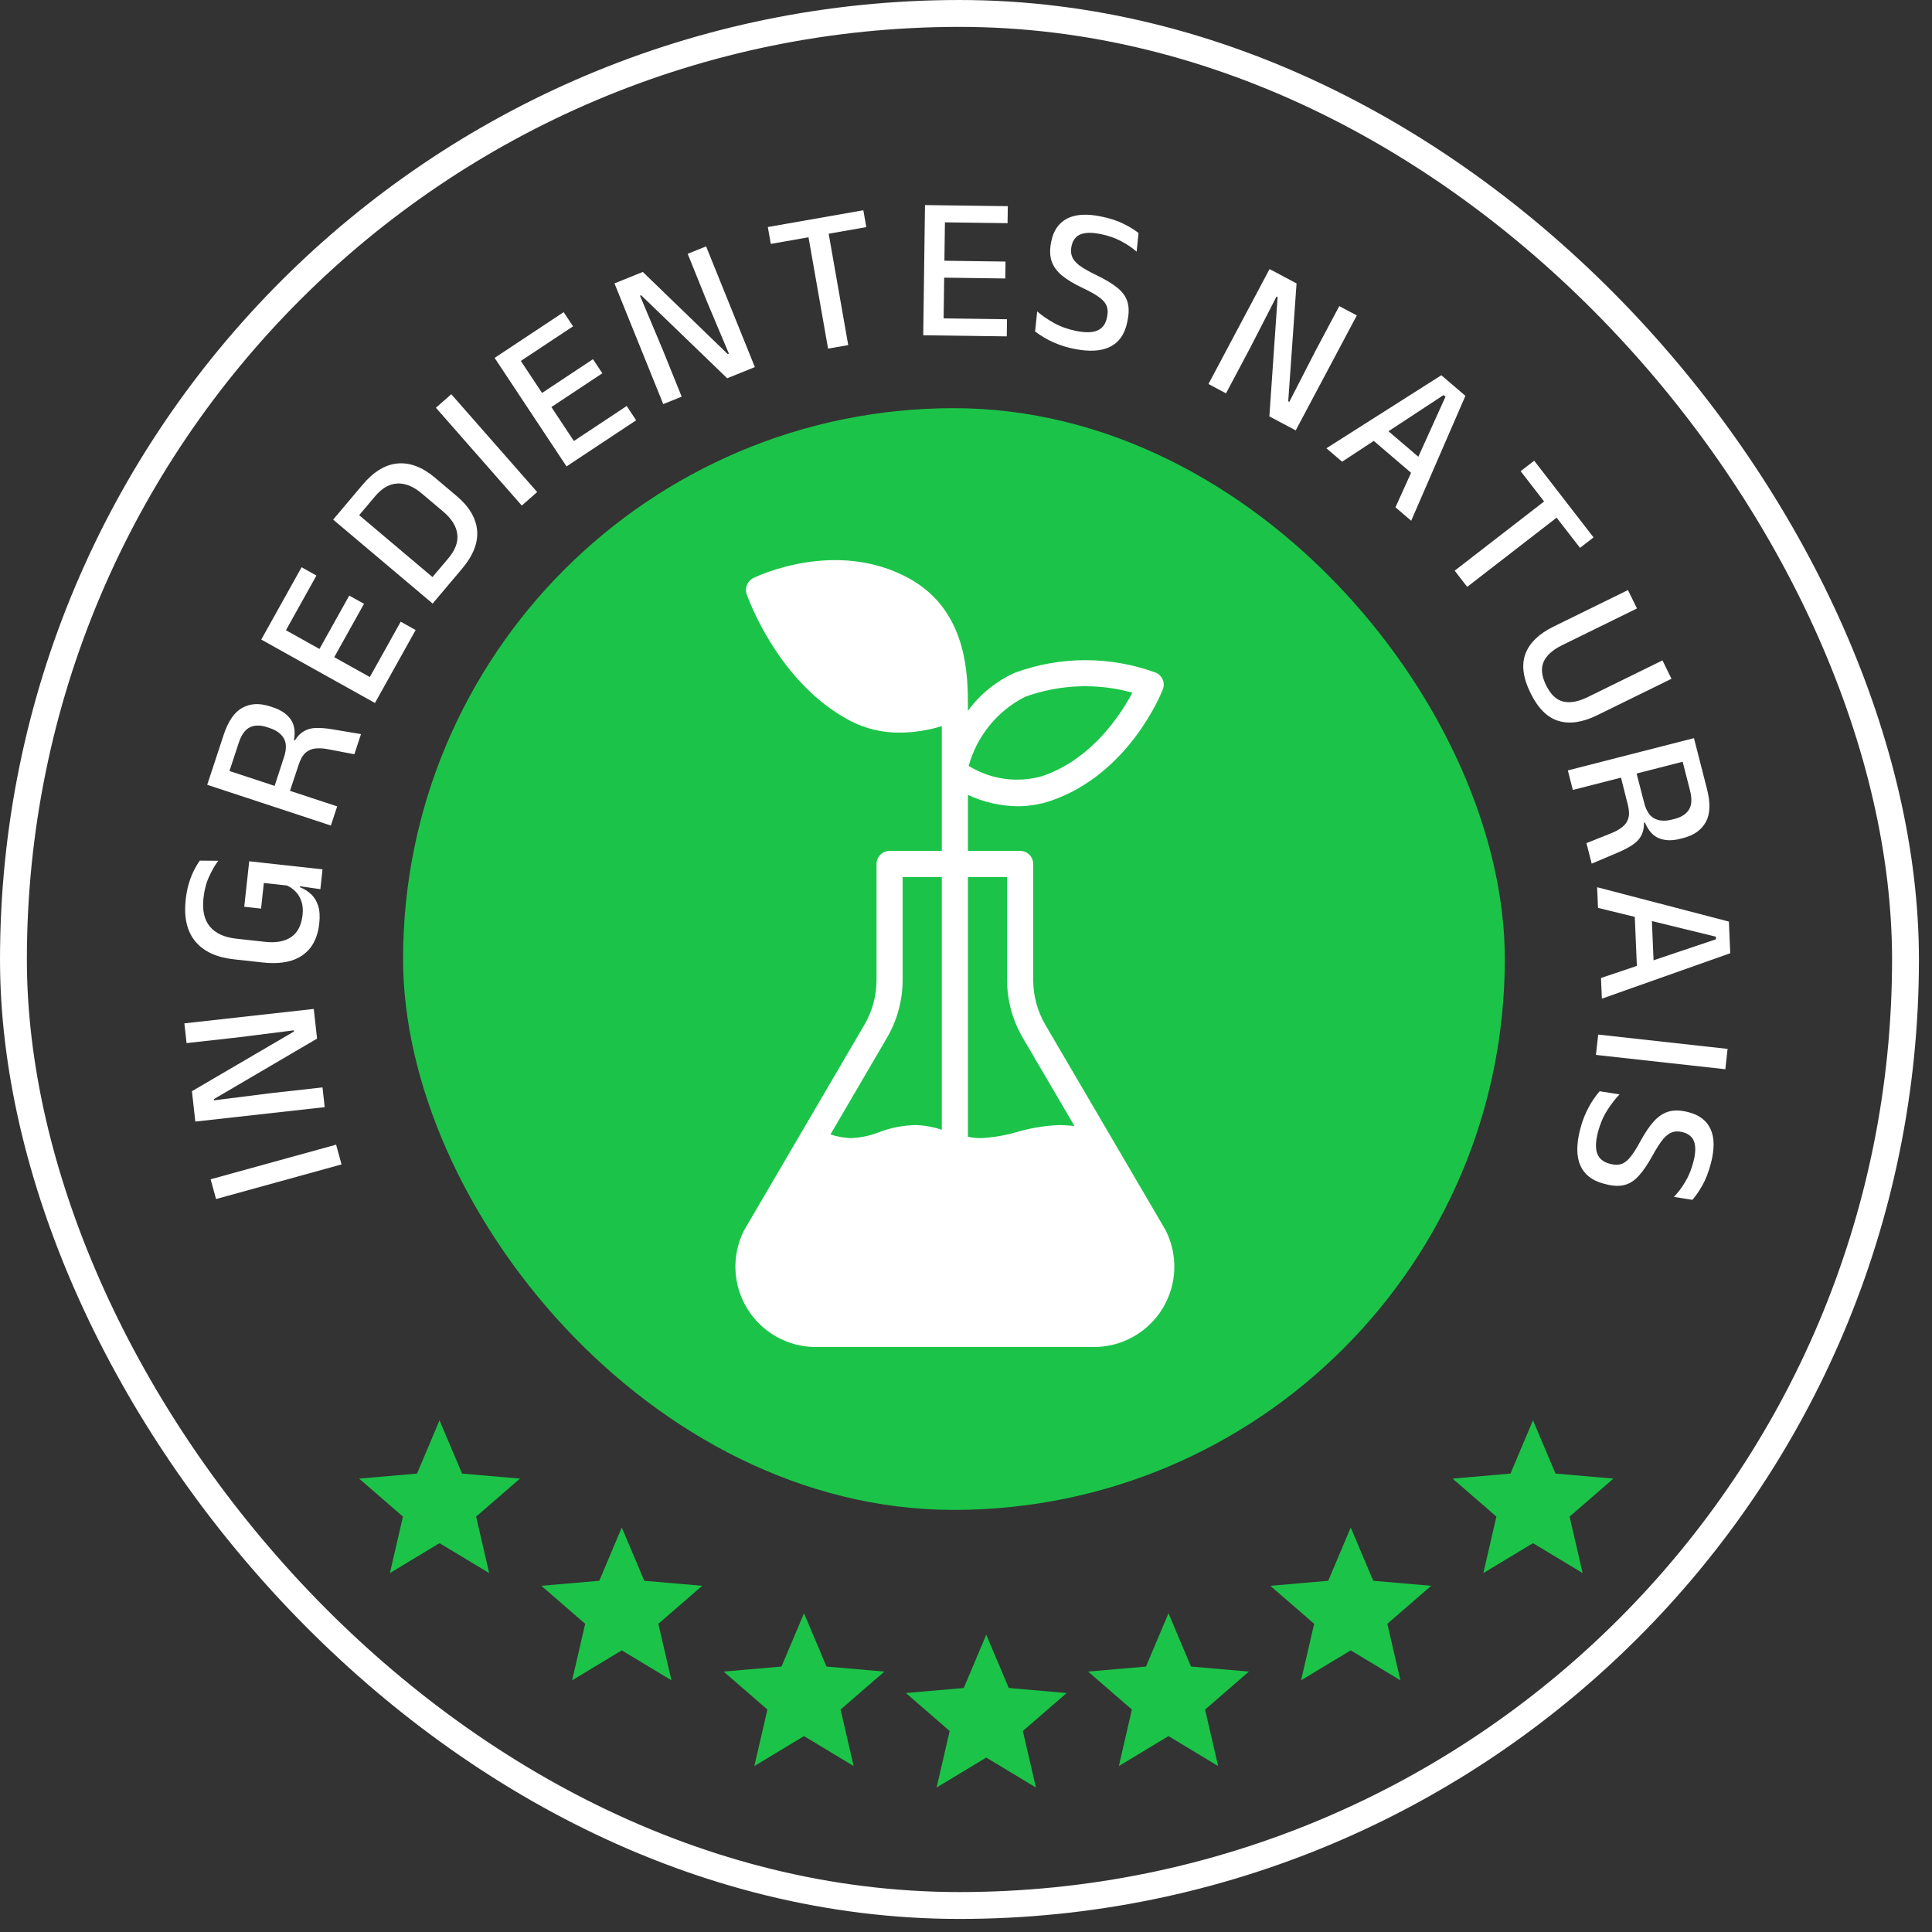 <?xml version="1.0" encoding="UTF-8"?>
<svg xmlns="http://www.w3.org/2000/svg" width="142" height="142" viewBox="0 0 142 142" fill="none">
  <rect x="0" y="0" width="142" height="142" fill="#333333" stroke="none"/>
  <rect x="0.988" y="0.988" width="139.064" height="139.064" rx="69.532" stroke="white" stroke-width="1.975"></rect>
  <path d="M28.656 115.62L29.616 111.469L26.396 108.676L30.651 108.307L32.305 104.392L33.96 108.307L38.215 108.676L34.994 111.469L35.954 115.62L32.305 113.419L28.656 115.62Z" fill="#1BC448"></path>
  <path d="M42.051 123.499L43.011 119.348L39.791 116.555L44.045 116.186L45.7 112.271L47.355 116.186L51.609 116.555L48.389 119.348L49.349 123.499L45.7 121.298L42.051 123.499Z" fill="#1BC448"></path>
  <path d="M55.444 129.803L56.404 125.651L53.184 122.859L57.439 122.49L59.093 118.575L60.748 122.49L65.003 122.859L61.782 125.651L62.742 129.803L59.093 127.601L55.444 129.803Z" fill="#1BC448"></path>
  <path d="M68.84 131.379L69.8 127.227L66.58 124.435L70.835 124.066L72.489 120.151L74.144 124.066L78.399 124.435L75.178 127.227L76.138 131.379L72.489 129.178L68.84 131.379Z" fill="#1BC448"></path>
  <path d="M82.234 129.803L83.194 125.651L79.973 122.859L84.228 122.49L85.883 118.575L87.537 122.49L91.792 122.859L88.572 125.651L89.532 129.803L85.883 127.601L82.234 129.803Z" fill="#1BC448"></path>
  <path d="M95.629 123.499L96.59 119.348L93.369 116.555L97.624 116.186L99.278 112.271L100.933 116.186L105.188 116.555L101.967 119.348L102.927 123.499L99.278 121.298L95.629 123.499Z" fill="#1BC448"></path>
  <path d="M109.024 115.62L109.985 111.469L106.764 108.676L111.019 108.307L112.673 104.392L114.328 108.307L118.583 108.676L115.362 111.469L116.322 115.62L112.673 113.419L109.024 115.62Z" fill="#1BC448"></path>
  <rect x="29.626" y="30" width="80.976" height="80.976" rx="40.488" fill="#1BC448"></rect>
  <path d="M85.659 90.397L76.831 75.322C76.246 74.32 75.938 73.181 75.939 72.021V63.5C75.938 63.246 75.837 63.002 75.657 62.822C75.477 62.642 75.233 62.541 74.979 62.54H71.141V58.424C72.286 58.96 73.532 59.244 74.797 59.259C75.626 59.259 76.449 59.123 77.234 58.856C82.982 56.898 85.371 50.93 85.467 50.67C85.56 50.435 85.555 50.173 85.454 49.941C85.353 49.709 85.165 49.526 84.93 49.433C81.602 48.218 77.952 48.218 74.624 49.433C73.237 50.048 72.035 51.018 71.141 52.244V51.985C71.141 49.682 71.141 44.884 66.804 42.505C61.43 39.568 55.605 42.37 55.365 42.485C55.156 42.591 54.992 42.768 54.902 42.985C54.812 43.201 54.803 43.443 54.876 43.666C54.972 43.925 57.179 50.191 62.495 52.983C63.622 53.565 64.874 53.862 66.141 53.847C67.186 53.841 68.225 53.679 69.222 53.367V62.54H65.383C65.129 62.541 64.885 62.642 64.706 62.822C64.526 63.002 64.425 63.246 64.424 63.5V72.021C64.425 73.181 64.117 74.32 63.532 75.322L54.675 90.454C54.225 91.355 54.012 92.355 54.057 93.36C54.102 94.365 54.403 95.343 54.932 96.199C55.461 97.055 56.199 97.763 57.078 98.254C57.956 98.744 58.946 99.003 59.952 99.004H80.41C81.422 99.003 82.417 98.742 83.299 98.246C84.181 97.75 84.921 97.036 85.448 96.172C85.974 95.308 86.27 94.323 86.308 93.312C86.345 92.301 86.121 91.297 85.659 90.397ZM75.334 51.218C77.87 50.295 80.631 50.188 83.231 50.91C82.368 52.532 80.247 55.804 76.61 57.042C75.706 57.301 74.757 57.369 73.825 57.24C72.893 57.111 71.999 56.789 71.198 56.294C71.496 55.206 72.018 54.193 72.73 53.319C73.442 52.444 74.329 51.729 75.334 51.218ZM69.222 83.037C68.602 82.829 67.956 82.713 67.303 82.691C66.377 82.71 65.462 82.889 64.597 83.219C63.93 83.484 63.222 83.63 62.505 83.651C62.006 83.626 61.512 83.536 61.037 83.382L65.182 76.291C65.942 74.996 66.343 73.522 66.343 72.021V64.46H69.222V83.037ZM77.858 82.691C76.805 82.733 75.76 82.903 74.749 83.2C73.887 83.455 72.998 83.606 72.1 83.651C71.778 83.649 71.457 83.617 71.141 83.555V64.46H74.019V72.021C74.02 73.522 74.421 74.996 75.181 76.291L78.971 82.758C78.549 82.72 78.174 82.691 77.858 82.691Z" fill="white"></path>
  <path d="M116.144 82.99C116.258 82.551 116.397 82.154 116.561 81.799C116.726 81.445 116.897 81.133 117.075 80.865C117.251 80.601 117.417 80.381 117.571 80.205L119.034 80.438C118.725 80.754 118.423 81.145 118.127 81.61C117.829 82.079 117.604 82.611 117.449 83.206C117.274 83.882 117.256 84.408 117.395 84.785C117.539 85.163 117.839 85.411 118.293 85.528L118.402 85.557C118.696 85.633 118.955 85.631 119.177 85.549C119.403 85.474 119.623 85.301 119.837 85.032C120.056 84.764 120.296 84.385 120.558 83.896C120.905 83.254 121.247 82.75 121.585 82.384C121.926 82.024 122.293 81.791 122.686 81.687C123.084 81.584 123.541 81.6 124.058 81.734L124.131 81.753C124.909 81.955 125.441 82.369 125.727 82.995C126.013 83.621 126.022 84.451 125.753 85.485C125.581 86.147 125.369 86.695 125.117 87.13C124.869 87.571 124.625 87.923 124.387 88.186L123.027 87.972C123.321 87.672 123.596 87.31 123.85 86.886C124.109 86.463 124.314 85.965 124.463 85.39C124.58 84.941 124.622 84.567 124.591 84.27C124.565 83.975 124.473 83.742 124.316 83.573C124.164 83.404 123.957 83.286 123.696 83.218L123.667 83.211C123.397 83.141 123.149 83.141 122.925 83.211C122.7 83.282 122.473 83.45 122.244 83.715C122.019 83.987 121.761 84.387 121.469 84.914C121.126 85.542 120.794 86.034 120.475 86.389C120.16 86.751 119.808 86.984 119.419 87.09C119.036 87.196 118.571 87.179 118.025 87.037L117.88 86.999C117.025 86.777 116.45 86.332 116.154 85.662C115.859 84.992 115.855 84.102 116.144 82.99Z" fill="white"></path>
  <path d="M126.81 78.588L117.3 77.535L117.465 76.039L126.976 77.093L126.81 78.588Z" fill="white"></path>
  <path d="M117.452 66.728L117.387 65.21L127.072 67.735L127.171 70.061L117.736 73.401L117.671 71.882L126.123 69.034L126.115 68.847L117.452 66.728ZM120.324 71.357L120.139 67.011L121.381 66.958L121.566 71.304L120.324 71.357Z" fill="white"></path>
  <path d="M116.989 63.479L116.603 61.97L118.418 61.243C118.751 61.111 119.023 60.959 119.237 60.786C119.456 60.616 119.604 60.401 119.682 60.139C119.759 59.877 119.745 59.543 119.641 59.137L119.031 56.719L120.177 56.426L120.841 58.992C120.993 59.587 121.245 59.976 121.596 60.159C121.947 60.342 122.376 60.369 122.884 60.239L123.087 60.187C123.585 60.06 123.936 59.831 124.14 59.5C124.344 59.17 124.368 58.702 124.214 58.098L123.557 55.53L124.753 55.224L125.463 57.995C125.726 59.025 125.698 59.831 125.378 60.412C125.059 60.999 124.506 61.393 123.717 61.595L123.485 61.654C122.9 61.804 122.387 61.791 121.945 61.615C121.505 61.445 121.156 61.057 120.898 60.453L120.71 60.502L120.764 59.839C120.863 60.385 120.852 60.828 120.733 61.168C120.615 61.513 120.404 61.796 120.101 62.018C119.797 62.24 119.412 62.449 118.947 62.645L116.989 63.479ZM115.602 58.06L115.235 56.624L124.505 54.252L124.87 55.681L119.887 56.956L119.345 57.103L115.602 58.06Z" fill="white"></path>
  <path d="M112.488 50.931C111.94 49.815 111.817 48.855 112.118 48.052C112.423 47.246 113.115 46.578 114.195 46.048L119.653 43.37L120.316 44.721L114.818 47.419C114.128 47.758 113.674 48.164 113.456 48.638C113.245 49.114 113.305 49.69 113.637 50.367C113.969 51.044 114.387 51.442 114.891 51.562C115.401 51.684 116.001 51.575 116.691 51.237L122.19 48.539L122.852 49.89L117.394 52.568C116.315 53.098 115.362 53.237 114.538 52.985C113.721 52.736 113.037 52.051 112.488 50.931Z" fill="white"></path>
  <path d="M107.838 43.134L106.917 41.944L114.277 36.248L115.198 37.438L107.838 43.134ZM116.129 40.267L111.766 34.631L112.761 33.861L117.124 39.498L116.129 40.267Z" fill="white"></path>
  <path d="M98.644 33.934L97.489 32.947L105.937 27.58L107.707 29.093L103.721 38.274L102.565 37.286L106.241 29.16L106.099 29.039L98.644 33.934ZM103.989 34.987L100.683 32.16L101.49 31.215L104.797 34.042L103.989 34.987Z" fill="white"></path>
  <path d="M93.311 19.776L95.295 20.83L94.684 29.493L94.763 29.535L96.65 25.857L98.435 22.499L99.725 23.184L95.234 31.633L93.297 30.604L93.903 21.837L93.824 21.794L91.856 25.624L90.11 28.91L88.821 28.225L93.311 19.776Z" fill="white"></path>
  <path d="M78.937 25.638C78.492 25.547 78.088 25.43 77.725 25.285C77.363 25.14 77.042 24.986 76.765 24.823C76.492 24.66 76.263 24.507 76.079 24.363L76.233 22.889C76.566 23.18 76.972 23.462 77.452 23.732C77.937 24.004 78.48 24.2 79.082 24.322C79.767 24.461 80.293 24.451 80.662 24.291C81.031 24.127 81.263 23.815 81.356 23.355L81.378 23.245C81.439 22.947 81.422 22.689 81.329 22.471C81.242 22.25 81.058 22.039 80.777 21.84C80.498 21.635 80.107 21.416 79.604 21.181C78.944 20.869 78.422 20.555 78.039 20.238C77.661 19.916 77.409 19.562 77.284 19.175C77.16 18.783 77.151 18.326 77.257 17.802L77.272 17.729C77.431 16.941 77.816 16.388 78.426 16.068C79.036 15.749 79.864 15.695 80.911 15.908C81.581 16.044 82.14 16.226 82.588 16.454C83.041 16.679 83.406 16.903 83.681 17.127L83.541 18.496C83.226 18.218 82.849 17.964 82.412 17.733C81.977 17.497 81.468 17.319 80.885 17.201C80.43 17.109 80.055 17.087 79.761 17.134C79.467 17.176 79.24 17.28 79.079 17.446C78.919 17.607 78.812 17.82 78.758 18.084L78.752 18.113C78.697 18.387 78.71 18.634 78.793 18.855C78.875 19.075 79.055 19.293 79.333 19.507C79.616 19.717 80.029 19.954 80.572 20.216C81.217 20.526 81.726 20.83 82.098 21.13C82.476 21.425 82.728 21.764 82.854 22.146C82.981 22.524 82.989 22.989 82.877 23.541L82.847 23.688C82.671 24.554 82.257 25.152 81.604 25.483C80.951 25.814 80.062 25.866 78.937 25.638Z" fill="white"></path>
  <path d="M69.339 24.66L67.857 24.64L67.986 15.072L69.468 15.092L69.339 24.66ZM73.996 24.723L68.299 24.646L68.316 23.388L74.013 23.465L73.996 24.723ZM73.888 20.468L68.767 20.399L68.784 19.156L73.905 19.225L73.888 20.468ZM74.055 16.404L68.403 16.328L68.42 15.078L74.072 15.154L74.055 16.404Z" fill="white"></path>
  <path d="M62.344 25.364L60.862 25.624L59.252 16.458L60.735 16.198L62.344 25.364ZM63.672 16.693L56.652 17.926L56.434 16.687L63.455 15.454L63.672 16.693Z" fill="white"></path>
  <path d="M45.164 20.829L47.246 19.988L53.489 26.025L53.572 25.991L51.969 22.182L50.544 18.655L51.898 18.108L55.482 26.98L53.448 27.802L47.123 21.701L47.04 21.735L48.708 25.704L50.102 29.154L48.748 29.701L45.164 20.829Z" fill="white"></path>
  <path d="M42.875 33.462L41.639 34.281L36.354 26.305L37.59 25.486L42.875 33.462ZM46.757 30.89L42.007 34.037L41.312 32.989L46.062 29.841L46.757 30.89ZM44.271 27.436L40.002 30.265L39.315 29.229L43.584 26.4L44.271 27.436ZM42.119 23.985L37.406 27.107L36.716 26.065L41.428 22.942L42.119 23.985Z" fill="white"></path>
  <path d="M33.169 28.975L39.482 36.165L38.351 37.158L32.038 29.968L33.169 28.975Z" fill="white"></path>
  <path d="M33.957 41.805L32.46 43.578L31.493 42.762L32.957 41.029C33.465 40.426 33.683 39.836 33.609 39.257C33.539 38.675 33.198 38.127 32.588 37.612L30.997 36.269C30.383 35.751 29.785 35.507 29.203 35.539C28.621 35.563 28.076 35.877 27.567 36.48L26.099 38.219L25.143 37.413L26.645 35.633C27.463 34.664 28.325 34.141 29.233 34.065C30.136 33.985 31.048 34.333 31.967 35.108L33.569 36.461C34.488 37.237 34.988 38.08 35.069 38.99C35.146 39.898 34.775 40.836 33.957 41.805ZM32.755 43.23L31.799 44.362L24.486 38.191L25.443 37.058L32.755 43.23Z" fill="white"></path>
  <path d="M28.281 50.374L27.559 51.669L19.202 47.008L19.924 45.713L28.281 50.374ZM30.549 46.307L27.774 51.283L26.675 50.67L29.451 45.694L30.549 46.307ZM26.755 44.379L24.26 48.852L23.175 48.246L25.669 43.774L26.755 44.379ZM23.259 42.301L20.505 47.238L19.413 46.629L22.167 41.692L23.259 42.301Z" fill="white"></path>
  <path d="M26.533 53.956L26.045 55.436L24.124 55.07C23.773 55.002 23.461 54.983 23.188 55.014C22.912 55.039 22.671 55.141 22.465 55.32C22.259 55.499 22.09 55.788 21.959 56.186L21.171 58.551L20.048 58.181L20.87 55.662C21.062 55.078 21.06 54.615 20.863 54.272C20.666 53.928 20.319 53.675 19.821 53.511L19.622 53.445C19.134 53.284 18.715 53.288 18.365 53.456C18.015 53.625 17.742 54.005 17.547 54.598L16.718 57.115L15.544 56.729L16.439 54.012C16.772 53.002 17.23 52.339 17.813 52.021C18.398 51.699 19.076 51.665 19.849 51.919L20.076 51.994C20.65 52.183 21.076 52.471 21.353 52.857C21.632 53.238 21.718 53.752 21.609 54.399L21.794 54.46L21.391 54.99C21.603 54.476 21.85 54.108 22.133 53.886C22.418 53.66 22.748 53.535 23.124 53.511C23.5 53.488 23.936 53.519 24.434 53.604L26.533 53.956ZM24.782 59.268L24.318 60.676L15.23 57.681L15.692 56.281L20.577 57.891L21.113 58.059L24.782 59.268Z" fill="white"></path>
  <path d="M23.466 67.867C23.387 68.592 23.174 69.184 22.828 69.643C22.477 70.096 22.007 70.417 21.419 70.603C20.827 70.784 20.131 70.831 19.333 70.744L17.182 70.508C15.906 70.369 14.963 69.929 14.351 69.189C13.74 68.444 13.505 67.424 13.647 66.129C13.696 65.683 13.775 65.28 13.884 64.92C13.994 64.561 14.119 64.243 14.26 63.967C14.401 63.686 14.545 63.448 14.692 63.254L16.039 63.265C15.798 63.59 15.575 63.978 15.37 64.427C15.16 64.876 15.022 65.401 14.956 66.001C14.856 66.914 15.015 67.617 15.433 68.11C15.846 68.602 16.494 68.897 17.378 68.993L19.491 69.225C20.29 69.312 20.928 69.194 21.406 68.869C21.878 68.545 22.156 68.002 22.239 67.243C22.28 66.871 22.253 66.544 22.158 66.263C22.064 65.976 21.922 65.735 21.733 65.538C21.544 65.342 21.329 65.19 21.09 65.084L18.872 64.841L19.417 64.675L19.187 66.781L17.951 66.646L18.317 63.304L22.217 63.731L22.047 65.211C22.341 65.324 22.607 65.489 22.845 65.705C23.082 65.917 23.26 66.2 23.377 66.555C23.494 66.904 23.524 67.341 23.466 67.867ZM23.546 65.353L21.588 65.071L21.741 63.679L23.706 63.894L23.546 65.353Z" fill="white"></path>
  <path d="M14.355 82.434L14.107 80.202L21.604 75.817L21.594 75.728L17.493 76.246L13.713 76.667L13.551 75.216L23.061 74.156L23.304 76.336L15.723 80.782L15.733 80.872L20.005 80.335L23.704 79.923L23.865 81.374L14.355 82.434Z" fill="white"></path>
  <path d="M15.48 86.677L24.704 84.132L25.104 85.583L15.88 88.128L15.48 86.677Z" fill="white"></path>
</svg>
